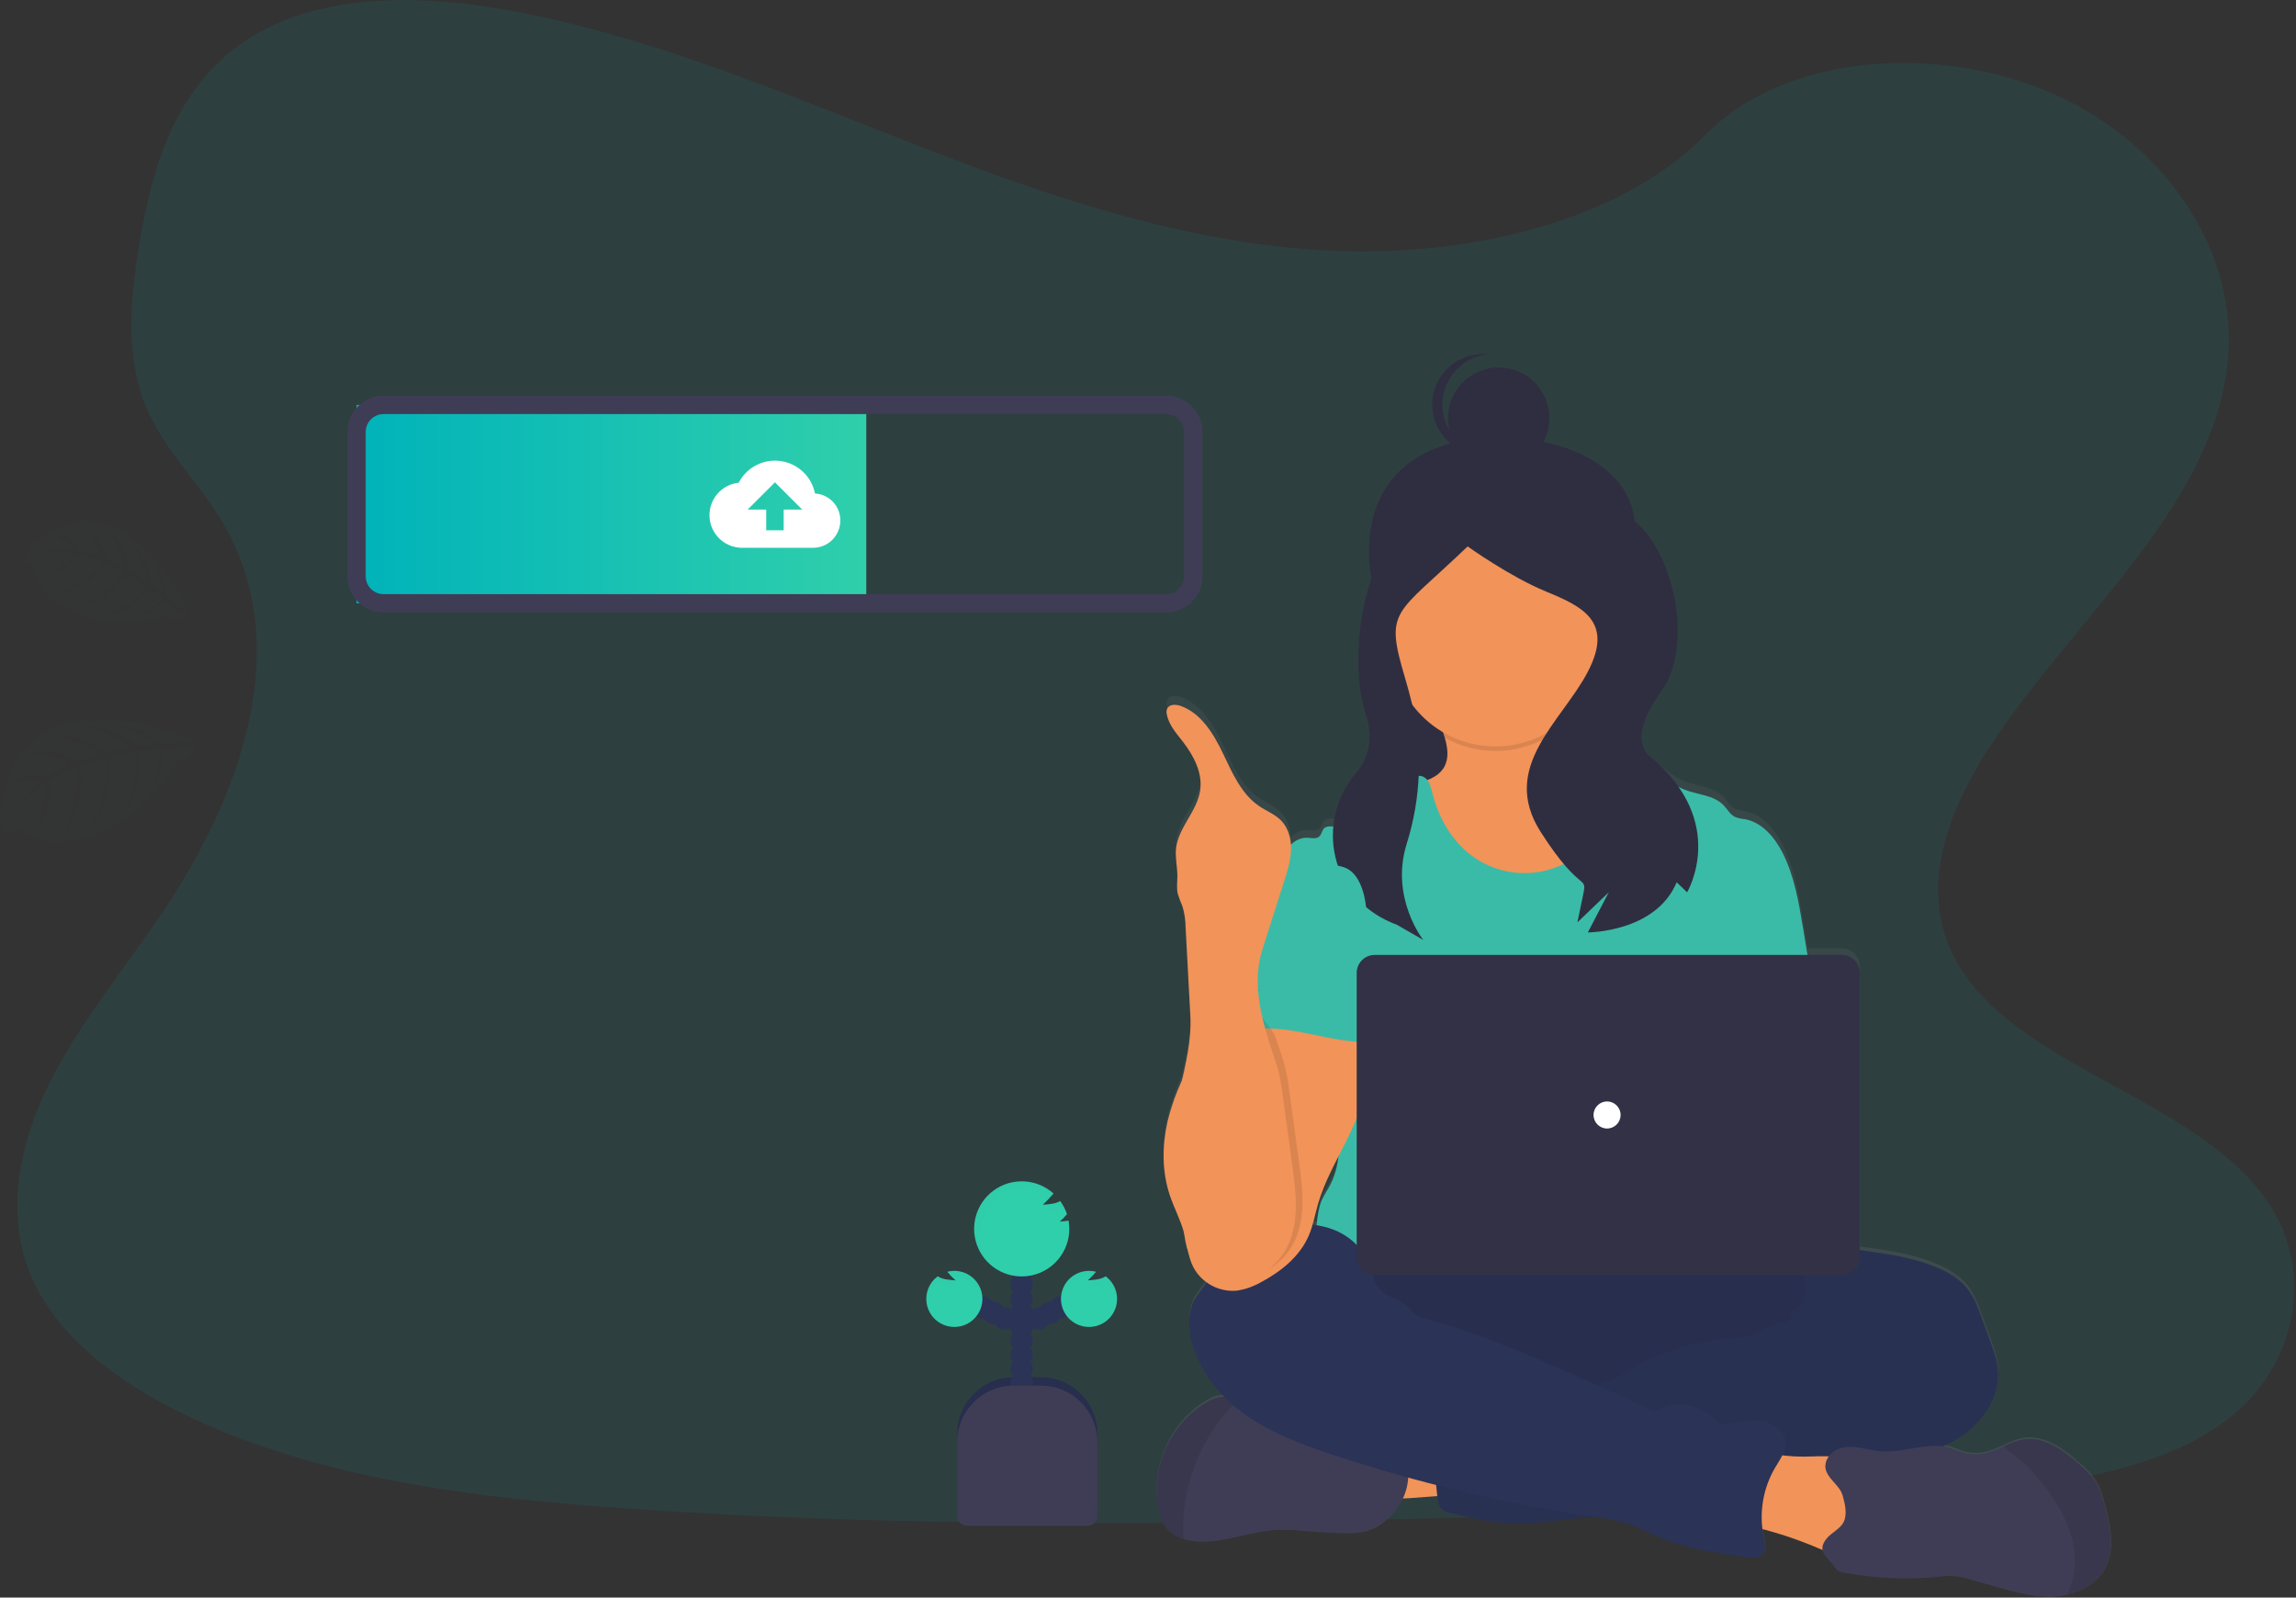 <svg width="263" height="183" viewBox="0 0 263 183" fill="none" xmlns="http://www.w3.org/2000/svg">
<rect x="0" y="0" width="263" height="183" fill="#333333" stroke="none"/>
<path opacity="0.1" d="M153.516 28.763C136.796 28.182 120.872 22.788 105.663 16.886C90.455 10.984 75.396 4.444 59.077 1.33C48.581 -0.682 36.578 -0.966 28.12 4.658C19.983 10.08 17.353 19.414 15.937 28.081C14.875 34.606 14.247 41.469 17.164 47.575C19.187 51.815 22.78 55.378 25.266 59.439C33.91 73.568 27.8 90.991 18.43 104.786C14.038 111.257 8.939 117.438 5.547 124.322C2.155 131.205 0.586 139.103 3.552 146.131C6.495 153.103 13.503 158.329 21.093 162.008C36.514 169.48 54.678 171.621 72.405 172.832C111.626 175.514 151.059 174.352 190.383 173.19C204.938 172.759 219.555 172.323 233.872 170.074C241.824 168.824 250.034 166.841 255.805 162.07C263.131 155.995 264.948 145.705 260.039 138.089C251.803 125.31 229.038 122.135 223.275 108.422C220.105 100.875 223.36 92.465 227.964 85.466C237.843 70.446 254.4 57.273 255.273 40.106C255.872 28.316 247.913 16.509 235.605 10.93C222.704 5.081 204.817 5.817 195.304 15.497C185.498 25.44 168.277 29.274 153.516 28.763Z" fill="#00B3BA"/>
<g opacity="0.1">
<path opacity="0.1" d="M22.308 84.781C22.308 84.781 2.999 76.664 0.46 91.301C0.46 91.301 -0.86 93.583 0.977 95.468C0.977 95.468 1.372 94.456 3.237 95.502C3.903 95.87 4.611 96.158 5.345 96.359C6.337 96.632 7.39 96.576 8.347 96.199C8.347 96.199 14.7 95.855 20.042 87.549C20.042 87.549 22.333 86.134 22.447 85.602L18.619 85.861C18.619 85.861 18.913 88.662 17.327 90.343C17.327 90.343 18.732 85.995 18.058 85.874C17.921 85.848 16.035 86.096 16.035 86.096C16.035 86.096 16.523 90.968 13.968 93.488C13.968 93.488 16.34 88.533 15.309 86.183L12.483 86.728C12.483 86.728 13.258 91.853 10.463 94.833C10.463 94.833 12.762 89.566 11.873 86.891L9.168 87.8C9.168 87.8 9.819 92.811 7.481 95.287C7.481 95.287 9.522 88.933 8.561 88.058C8.561 88.058 6.128 89.044 5.609 89.607C5.609 89.607 5.993 93.222 4.508 94.526C4.508 94.526 5.42 90.136 4.968 89.956C4.968 89.956 2.142 92.083 1.279 93.919C1.279 93.919 2.353 91.115 4.614 89.53C4.614 89.53 2.715 89.209 1.256 90.002C1.256 90.002 2.232 88.141 5.299 89.023C5.299 89.023 7.569 87.451 8.024 87.474C8.024 87.474 5.123 86.183 3.028 86.343C3.028 86.343 5.275 85.052 8.732 87.208L11.431 86.235C11.431 86.235 7.686 84.317 5.81 84.324C5.81 84.324 8.306 83.359 12.132 86.044L14.896 85.481C14.896 85.481 11.796 83.583 9.706 83.142C9.706 83.142 12.212 82.744 15.694 85.349L17.583 85.192C17.583 85.192 15.296 83.844 14.604 83.516C13.912 83.188 13.943 82.977 13.943 82.977C15.59 83.263 17.124 84.001 18.376 85.109C18.376 85.109 22.292 85.022 22.308 84.781Z" fill="#3ABBA7"/>
</g>
<g opacity="0.1">
<path opacity="0.1" d="M21.6 70.23C21.6 70.23 14.751 54.41 4.903 61.665C4.903 61.665 2.821 62.269 2.836 64.428C2.836 64.428 3.648 64.051 4.162 65.737C4.35 66.335 4.611 66.908 4.937 67.444C5.368 68.171 6.026 68.738 6.81 69.057C6.81 69.057 10.78 72.471 18.693 70.578C18.693 70.578 20.863 71.04 21.233 70.792L18.815 68.76C18.815 68.76 17.391 70.594 15.485 70.681C15.485 70.681 18.799 68.9 18.469 68.443C18.401 68.35 17.138 67.425 17.138 67.425C17.138 67.425 14.653 70.596 11.713 70.645C11.713 70.645 15.947 69.049 16.673 67.069L14.684 65.778C14.684 65.778 12.219 69.261 8.864 69.442C8.864 69.442 13.232 67.622 14.229 65.525L12.103 64.526C12.103 64.526 9.633 67.882 6.841 68.009C6.841 68.009 11.677 65.396 11.602 64.33C11.602 64.33 9.595 63.529 8.957 63.576C8.957 63.576 7.13 65.938 5.5 65.871C5.5 65.871 8.546 63.782 8.38 63.418C8.38 63.418 5.487 63.072 3.929 63.676C3.929 63.676 6.167 62.623 8.412 62.969C8.412 62.969 7.466 61.696 6.151 61.342C6.151 61.342 7.794 60.792 9.112 63.059C9.112 63.059 11.354 63.421 11.617 63.689C11.617 63.689 10.633 61.265 9.292 60.173C9.292 60.173 11.359 60.689 12.186 63.935L14.345 64.892C14.345 64.892 13.214 61.619 12.093 60.557C12.093 60.557 14.126 61.404 14.87 65.179L16.833 66.416C16.833 66.416 16.074 63.524 15.084 62.071C15.084 62.071 16.8 63.263 17.381 66.793L18.595 67.774C18.595 67.774 18.004 65.672 17.779 65.084C17.554 64.495 17.694 64.386 17.694 64.386C18.51 65.494 19.001 66.806 19.112 68.177C19.112 68.177 21.447 70.361 21.6 70.23Z" fill="#3ABBA7"/>
</g>
<path d="M241.1 172.256C240.842 171.321 240.584 170.374 240.067 169.56C239.588 168.87 239.018 168.247 238.372 167.709C236.499 166.007 234.197 164.28 231.715 164.711C230.945 164.879 230.201 165.15 229.503 165.517C229.142 165.685 228.777 165.853 228.405 165.995C227.357 166.432 226.199 166.533 225.091 166.284C224.523 166.131 223.993 165.858 223.432 165.687C223.165 165.608 222.892 165.549 222.616 165.512C223.157 165.267 223.684 164.99 224.192 164.683C226.979 162.961 229.204 159.862 228.891 156.583C228.788 155.473 228.405 154.412 228.028 153.366C227.698 152.452 227.366 151.537 227.034 150.622C226.605 149.431 226.163 148.22 225.378 147.231C224.505 146.131 223.265 145.385 221.983 144.828C219.229 143.632 216.22 143.211 213.249 142.803L213.042 142.775V110.697C213.045 110.147 212.829 109.618 212.441 109.228C212.053 108.838 211.526 108.618 210.975 108.618H207.067C206.894 107.565 206.722 106.512 206.55 105.46C206.057 102.463 205.548 99.406 204.165 96.705C203.261 94.936 201.82 93.253 199.88 92.904C199.498 92.869 199.122 92.782 198.764 92.646C198.195 92.367 197.885 91.748 197.446 91.288C196.32 90.108 194.488 90.09 192.977 89.481C191.644 88.951 190.554 87.952 189.339 87.185C188.125 86.418 186.614 85.871 185.268 86.372C185.268 86.47 185.25 86.566 185.24 86.664L184.377 86.276C183.447 85.848 182.496 85.404 181.749 84.696C180.788 83.79 180.277 82.594 179.879 81.319C179.838 81.185 179.799 81.061 179.76 80.919C181.411 79.233 182.529 77.098 182.974 74.781C183.044 75.006 183.116 75.233 183.186 75.461C183.249 75.692 183.336 75.916 183.444 76.129C183.48 76.2 183.521 76.268 183.566 76.333C183.651 76.46 183.757 76.571 183.881 76.661C184.003 76.75 184.146 76.806 184.297 76.824C184.369 76.834 184.442 76.834 184.514 76.824C184.91 76.74 185.237 76.461 185.382 76.083C185.423 75.981 185.453 75.876 185.472 75.768C185.482 75.703 185.488 75.637 185.49 75.572C185.49 75.551 185.49 75.53 185.49 75.51C185.49 75.489 185.49 75.419 185.49 75.375C185.49 75.332 185.49 75.326 185.49 75.303C185.49 75.28 185.49 75.215 185.49 75.174V75.107C185.49 75.055 185.475 75.004 185.464 74.954C185.454 74.906 185.464 74.926 185.464 74.913C185.451 74.846 185.436 74.781 185.423 74.714C185.422 74.7 185.422 74.685 185.423 74.671L185.384 74.508L185.361 74.41V74.384C185.335 74.283 185.312 74.18 185.289 74.077C185.101 73.18 185.053 72.259 185.147 71.347C185.302 70.01 185.549 68.685 185.885 67.382L185.94 67.147L186.002 66.873C186.043 66.687 186.082 66.501 186.121 66.315C186.154 66.158 186.185 65.998 186.214 65.838C186.242 65.677 186.263 65.556 186.283 65.414C186.283 65.396 186.283 65.381 186.283 65.362C186.441 64.4 186.484 63.422 186.41 62.45C186.288 61.1 185.87 59.822 184.95 58.802C184.302 58.081 183.449 57.55 182.847 56.793C182.282 56.083 181.964 55.21 181.38 54.516C179.765 52.59 175.624 51.105 173.082 50.847C170.171 50.552 165.466 51.296 163.121 53.016C162.253 53.651 161.658 54.565 161.054 55.435C159.943 57.051 158.445 76.579 158.837 77.485C158.924 77.688 159.001 77.896 159.067 78.107C159.228 78.637 159.349 79.178 159.429 79.726C159.868 79.703 160.124 79.315 160.279 78.892C160.327 78.752 160.368 78.61 160.4 78.466C160.46 78.195 160.519 77.924 160.581 77.653C161.601 79.815 163.243 81.624 165.298 82.848C165.371 83.059 165.44 83.274 165.505 83.49C165.843 84.66 166.006 85.886 165.42 86.909C165.001 87.635 164.296 88.084 163.511 88.394C163.398 88.242 163.252 88.118 163.084 88.03C162.402 87.689 161.586 88.104 161.018 88.613C159.984 89.548 159.142 90.888 157.781 91.195C157.29 91.309 156.747 91.285 156.337 91.585C156.066 91.839 155.84 92.137 155.667 92.465C155.067 93.326 154.071 93.822 153.022 93.782C152.549 93.759 151.989 93.65 151.666 93.996C151.426 94.255 151.407 94.665 151.149 94.91C150.8 95.251 150.235 95.084 149.749 95.063C149.04 95.065 148.362 95.358 147.876 95.874C147.845 94.832 147.446 93.835 146.75 93.059C146.052 92.341 145.083 91.972 144.257 91.409C142.19 90.005 141.157 87.536 140.079 85.275C139.002 83.013 137.581 80.627 135.23 79.803C134.69 79.612 133.939 79.597 133.696 80.121C133.613 80.34 133.6 80.579 133.657 80.805C133.884 82.008 134.742 82.974 135.483 83.942C136.731 85.574 137.777 87.57 137.475 89.61C137.121 92.024 134.969 93.898 134.711 96.323C134.597 97.392 134.869 98.466 134.866 99.54C134.866 100.211 134.76 100.89 134.905 101.544C135.058 102.04 135.24 102.527 135.45 103.002C135.683 103.783 135.803 104.592 135.806 105.406C135.989 108.828 136.171 112.251 136.351 115.675C136.488 118.228 135.93 120.748 135.367 123.26C134.669 124.75 134.127 126.307 133.75 127.908C133.114 130.704 133.096 133.684 134.008 136.405C134.497 137.885 135.246 139.271 135.646 140.777C135.646 140.81 135.662 140.841 135.669 140.872C135.708 141.192 135.752 141.512 135.812 141.83C135.885 142.197 135.981 142.559 136.098 142.914C136.215 143.526 136.406 144.122 136.667 144.688C137.029 145.407 137.561 146.028 138.217 146.496C137.845 147.224 137.243 147.81 136.842 148.522C136.145 149.757 136.116 151.272 136.37 152.672C136.858 155.372 138.317 157.786 140.245 159.749C140.159 159.744 140.072 159.744 139.986 159.749C139.356 159.818 138.751 160.035 138.219 160.381C134.14 162.765 131.807 167.869 132.66 172.542C132.828 173.456 133.12 174.381 133.729 175.075C134.237 175.628 134.889 176.028 135.613 176.229C136.064 176.365 136.529 176.452 137 176.488C140.18 176.746 143.259 175.272 146.447 175.148C147.504 175.131 148.561 175.18 149.612 175.295C151.147 175.422 152.685 175.503 154.226 175.537C156.729 175.597 158.14 174.931 159.739 173.059C160.132 172.594 160.46 172.078 160.713 171.525C162.072 171.448 163.573 171.329 164.66 171.239L164.676 171.391C164.735 171.907 164.826 172.501 165.239 172.829C165.472 172.987 165.736 173.094 166.014 173.144C168.626 173.787 171.269 174.435 173.955 174.435C175.217 174.409 176.476 174.311 177.727 174.143L182.455 173.598C183.83 173.775 185.188 174.071 186.513 174.481C187.877 174.946 189.153 175.636 190.486 176.178C193.587 177.435 196.924 177.884 200.228 178.323C200.792 178.398 201.437 178.45 201.856 178.065C202.393 177.549 202.212 176.684 202.063 175.961C202.001 175.667 201.954 175.367 201.915 175.068C204.146 175.653 206.327 176.41 208.441 177.332L208.813 177.495C208.919 178.057 209.441 178.509 209.939 179.116C210.103 179.371 210.295 179.608 210.51 179.821C210.756 179.983 211.037 180.085 211.329 180.118C214.821 180.768 218.385 180.928 221.921 180.596C222.644 180.497 223.376 180.472 224.104 180.521C224.639 180.593 225.166 180.712 225.68 180.877L228.672 181.732C230.875 182.364 233.136 183.002 235.422 182.86C235.886 182.83 236.347 182.763 236.801 182.661C238.61 182.243 240.297 181.231 241.165 179.604C242.33 177.391 241.764 174.673 241.1 172.256ZM153.353 131.871C153.261 132.991 152.968 134.085 152.49 135.101C152.17 135.749 151.756 136.346 151.457 136.997C151.172 137.585 150.961 138.698 150.834 139.919C150.679 139.893 150.521 139.87 150.366 139.852C150.596 139.047 150.769 138.22 150.999 137.412C151.544 135.491 152.441 133.676 153.353 131.871Z" fill="url(#paint0_linear)"/>
<path d="M157.334 171.582C156.789 170.342 156.272 168.917 156.817 167.678C157.173 166.948 157.784 166.374 158.535 166.064C159.278 165.761 160.061 165.568 160.86 165.491C163.367 165.162 165.904 165.128 168.419 165.388C168.602 166.839 168.215 168.31 167.882 169.712C167.579 171.003 167.406 171.195 166.073 171.262C165.211 171.308 157.538 172.039 157.334 171.582Z" fill="#F29359"/>
<path d="M180.339 163.222C200.742 163.222 217.281 158.598 217.281 152.894C217.281 147.19 200.742 142.566 180.339 142.566C159.936 142.566 143.396 147.19 143.396 152.894C143.396 158.598 159.936 163.222 180.339 163.222Z" fill="#2B3357"/>
<path opacity="0.1" d="M180.339 163.222C200.742 163.222 217.281 158.598 217.281 152.894C217.281 147.19 200.742 142.566 180.339 142.566C159.936 142.566 143.396 147.19 143.396 152.894C143.396 158.598 159.936 163.222 180.339 163.222Z" fill="black"/>
<path d="M183.938 62.225H159.395V96.307H183.938V62.225Z" fill="#2F2E41"/>
<path d="M186.615 64.291C183.985 71.722 179.951 78.492 171.731 78.492C163.511 78.492 157.31 72.122 156.847 64.291C156.255 54.286 163.321 50.049 171.731 50.091C181.666 50.14 189.737 55.473 186.615 64.291Z" fill="#2F2E41"/>
<path d="M186.963 98.373C185.696 100.818 183.593 102.728 181.036 103.754C179.531 104.302 177.947 104.604 176.345 104.647C174.591 104.727 172.801 104.613 171.152 104.014C168.941 103.214 167.104 101.577 165.727 99.669C164.35 97.761 163.402 95.582 162.578 93.385C162.144 92.241 161.731 91.022 161.935 89.814C163.265 89.512 164.722 89.067 165.41 87.888C165.996 86.875 165.833 85.662 165.495 84.505C165.399 84.177 165.288 83.852 165.177 83.54C164.919 82.791 164.027 81.368 164.647 80.728C165.043 80.322 166.699 80.116 167.27 79.852C169.029 79.042 170.651 77.87 172.584 77.485C174.255 77.152 175.981 77.464 177.65 77.81C177.871 77.842 178.084 77.919 178.275 78.035C178.493 78.218 178.654 78.46 178.74 78.732C179.215 79.889 179.494 81.167 179.876 82.372C180.274 83.635 180.786 84.82 181.744 85.716C182.491 86.416 183.442 86.855 184.372 87.281L186.66 88.329C187.068 88.481 187.437 88.72 187.743 89.029C188.042 89.44 188.221 89.926 188.26 90.433C188.67 93.15 188.216 95.927 186.963 98.373Z" fill="#F29359"/>
<path opacity="0.1" d="M179.866 82.372C176.119 86.268 170.213 87.145 165.495 84.505C165.399 84.177 165.288 83.852 165.177 83.54C164.919 82.791 164.027 81.368 164.647 80.728C165.043 80.322 166.699 80.116 167.269 79.852C169.029 79.042 170.651 77.87 172.584 77.485C174.255 77.152 175.981 77.464 177.65 77.81C177.871 77.842 178.084 77.919 178.275 78.035C178.493 78.218 178.654 78.46 178.74 78.732C179.205 79.889 179.484 81.167 179.866 82.372Z" fill="black"/>
<path d="M171.297 85.504C177.86 85.504 183.181 80.187 183.181 73.627C183.181 67.068 177.86 61.75 171.297 61.75C164.734 61.75 159.413 67.068 159.413 73.627C159.413 80.187 164.734 85.504 171.297 85.504Z" fill="#F29359"/>
<path d="M207.503 112.174L206.527 106.261C206.033 103.294 205.524 100.271 204.145 97.598C203.238 95.848 201.799 94.18 199.859 93.834C199.477 93.8 199.101 93.713 198.743 93.576C198.175 93.302 197.865 92.687 197.428 92.233C196.302 91.066 194.467 91.048 192.959 90.454C191.626 89.938 190.536 88.944 189.321 88.184C188.107 87.425 186.596 86.894 185.252 87.379C185.035 89.69 184.806 92.052 183.824 94.157C182.53 96.931 180.051 98.973 177.079 99.713C174.107 100.453 170.96 99.811 168.515 97.968C166.213 96.235 164.738 93.563 164.051 90.766C163.883 90.085 163.691 89.302 163.064 88.99C162.384 88.649 161.568 89.062 160.997 89.563C159.951 90.49 159.119 91.817 157.76 92.13C157.269 92.243 156.727 92.22 156.319 92.517C156.047 92.767 155.82 93.061 155.647 93.387C155.043 94.24 154.049 94.731 153.004 94.694C152.531 94.67 151.971 94.562 151.648 94.905C151.407 95.163 151.389 95.566 151.131 95.806C150.782 96.145 150.217 95.979 149.731 95.961C148.811 95.923 147.956 96.511 147.429 97.252C146.902 97.993 146.654 98.91 146.396 99.798C149.219 106.083 151.803 112.375 154.626 118.659C154.759 118.896 154.829 119.163 154.83 119.434C154.774 119.716 154.654 119.98 154.479 120.209C153.094 122.432 153.138 125.228 153.291 127.841C153.443 130.454 153.629 133.214 152.461 135.556C152.144 136.199 151.73 136.787 151.428 137.43C150.72 138.887 150.465 143.544 150.878 145.109H209.263C208.149 142.049 208.573 135.91 208.805 132.661C208.968 130.389 208.547 128.12 208.366 125.848C207.986 121.208 208.271 116.806 207.503 112.174Z" fill="#3ABBA7"/>
<path d="M210.492 143.302C211.353 142.974 212.301 143.092 213.223 143.216C216.191 143.622 219.203 144.037 221.955 145.223C223.246 145.775 224.476 146.514 225.349 147.601C226.124 148.579 226.576 149.777 227.005 150.957L227.997 153.666C228.374 154.698 228.757 155.752 228.863 156.849C229.173 160.1 226.948 163.165 224.151 164.853C221.353 166.542 218.059 167.143 214.85 167.773C211.642 168.403 208.42 169.101 205.225 169.839C203.734 170.226 202.222 170.523 200.696 170.73C197.276 171.117 193.7 170.547 190.45 171.677C189.159 172.129 187.89 172.801 186.549 173.113C185.66 173.308 184.76 173.453 183.855 173.547L177.704 174.249C176.453 174.416 175.194 174.513 173.932 174.538C171.245 174.538 168.603 173.903 165.993 173.268C165.716 173.219 165.452 173.113 165.218 172.955C164.805 172.63 164.715 172.054 164.655 171.533C164.392 169.225 164.161 166.914 163.963 164.6C163.901 163.849 163.854 163.036 164.265 162.403C164.782 161.628 165.789 161.386 166.709 161.236C170.609 160.598 174.559 160.324 178.51 160.417C180.011 158.917 182.486 158.91 184.452 158.094C185.175 157.762 185.875 157.381 186.547 156.955C190.062 154.905 193.99 153.664 198.045 153.322C198.84 153.298 199.629 153.185 200.399 152.987C201.921 152.514 203.308 151.228 204.871 151.543C205.065 151.009 205.199 150.294 205.646 149.927C205.868 149.738 206.142 149.612 206.346 149.411C206.777 148.974 206.816 148.287 206.751 147.678C206.687 147.069 206.542 146.444 206.7 145.85C206.765 145.625 206.862 145.411 206.987 145.212C207.764 143.854 208.934 143.173 210.492 143.302Z" fill="#2B3357"/>
<path opacity="0.05" d="M210.492 143.302C211.353 142.974 212.301 143.092 213.223 143.216C216.191 143.622 219.203 144.037 221.955 145.223C223.246 145.775 224.476 146.514 225.349 147.601C226.124 148.579 226.576 149.777 227.005 150.957L227.997 153.666C228.374 154.698 228.757 155.752 228.863 156.849C229.173 160.1 226.948 163.165 224.151 164.853C221.353 166.542 218.059 167.143 214.85 167.773C211.642 168.403 208.42 169.101 205.225 169.839C203.734 170.226 202.222 170.523 200.696 170.73C197.276 171.117 193.7 170.547 190.45 171.677C189.159 172.129 187.89 172.801 186.549 173.113C185.66 173.308 184.76 173.453 183.855 173.547L177.704 174.249C176.453 174.416 175.194 174.513 173.932 174.538C171.245 174.538 168.603 173.903 165.993 173.268C165.716 173.219 165.452 173.113 165.218 172.955C164.805 172.63 164.715 172.054 164.655 171.533C164.392 169.225 164.161 166.914 163.963 164.6C163.901 163.849 163.854 163.036 164.265 162.403C164.782 161.628 165.789 161.386 166.709 161.236C170.609 160.598 174.559 160.324 178.51 160.417C180.011 158.917 182.486 158.91 184.452 158.094C185.175 157.762 185.875 157.381 186.547 156.955C190.062 154.905 193.99 153.664 198.045 153.322C198.84 153.298 199.629 153.185 200.399 152.987C201.921 152.514 203.308 151.228 204.871 151.543C205.065 151.009 205.199 150.294 205.646 149.927C205.868 149.738 206.142 149.612 206.346 149.411C206.777 148.974 206.816 148.287 206.751 147.678C206.687 147.069 206.542 146.444 206.7 145.85C206.765 145.625 206.862 145.411 206.987 145.212C207.764 143.854 208.934 143.173 210.492 143.302Z" fill="black"/>
<path d="M159.71 173.178C158.111 175.029 156.703 175.69 154.2 175.631C152.66 175.594 151.122 175.514 149.586 175.39C148.536 175.277 147.48 175.228 146.424 175.243C143.236 175.367 140.159 176.826 136.979 176.57C136.509 176.533 136.044 176.447 135.592 176.312C134.874 176.113 134.226 175.718 133.719 175.174C133.109 174.484 132.817 173.57 132.649 172.666C131.8 168.034 134.13 162.989 138.209 160.632C138.741 160.288 139.346 160.074 139.976 160.004C140.594 160.002 141.204 160.136 141.764 160.397L141.802 160.412C143.46 161.094 144.965 162.098 146.23 163.366C146.422 163.586 146.651 163.77 146.907 163.911C147.162 164.007 147.433 164.058 147.705 164.061L151.1 164.275C151.675 164.292 152.247 164.371 152.805 164.51C153.421 164.725 154.02 164.984 154.598 165.285C156.424 166.1 158.45 166.317 160.423 166.632C160.614 166.643 160.795 166.715 160.94 166.839C161.019 166.937 161.074 167.052 161.1 167.175C161.66 169.282 161.139 171.53 159.71 173.178Z" fill="#3F3D56"/>
<path opacity="0.1" d="M141.792 160.412C140.475 161.669 139.332 163.097 138.395 164.657C136.89 167.232 135.945 170.095 135.62 173.059C135.497 174.14 135.488 175.231 135.592 176.315C134.874 176.114 134.226 175.719 133.719 175.174C133.109 174.484 132.817 173.57 132.649 172.666C131.8 168.034 134.13 162.989 138.209 160.632C138.741 160.288 139.346 160.074 139.976 160.004C140.594 160.002 141.204 160.136 141.764 160.397L141.792 160.412Z" fill="black"/>
<path d="M207.537 166.834C209.436 166.782 211.567 166.687 212.962 167.965C214.292 169.173 214.468 171.166 214.556 172.961L214.657 175.044C214.688 175.68 214.713 176.335 214.458 176.924C214.003 177.957 212.755 178.455 211.616 178.396C210.477 178.336 209.43 177.838 208.389 177.389C205.563 176.172 202.62 175.245 199.606 174.623C199.704 173.183 199.868 171.749 200.097 170.322C200.254 169.333 200.28 167.678 200.941 166.857C201.642 165.989 202.553 166.459 203.504 166.619C204.838 166.823 206.189 166.895 207.537 166.834Z" fill="#F29359"/>
<path d="M157.362 145.899C157.362 146.157 156.957 145.899 156.92 145.623C156.636 143.534 154.978 141.812 153.045 140.975C151.113 140.139 148.912 140.095 146.819 140.294C143.655 140.593 140.115 141.804 138.945 144.76C138.671 145.452 138.547 146.201 138.211 146.865C137.839 147.593 137.232 148.174 136.829 148.881C136.134 150.105 136.106 151.605 136.357 152.989C137.031 156.681 139.557 159.839 142.619 162.026C145.68 164.213 149.258 165.519 152.826 166.697C162.259 169.806 171.938 172.117 181.76 173.604C183.351 173.844 184.958 174.066 186.482 174.577C187.846 175.034 189.122 175.718 190.455 176.255C193.556 177.5 196.891 177.944 200.195 178.38C200.758 178.452 201.404 178.504 201.82 178.122C202.357 177.624 202.179 176.756 202.026 176.041C201.465 173.324 201.934 170.495 203.341 168.104C203.894 167.174 204.612 166.222 204.509 165.145C204.385 163.89 203.135 163.002 201.89 162.801C200.644 162.599 199.378 162.896 198.128 163.059C197.697 163.116 197.227 163.152 196.836 162.932C196.651 162.807 196.482 162.658 196.335 162.488C194.568 160.784 191.904 160.412 189.737 161.566C189.275 161.825 188.575 161.249 188.094 161.032L182.667 158.571C176.425 155.749 170.153 152.914 163.549 151.128C163.023 151.024 162.522 150.816 162.077 150.516C161.749 150.257 161.514 149.906 161.211 149.62C160.553 148.997 159.636 148.75 158.845 148.308C158.055 147.867 157.176 146.785 157.362 145.899Z" fill="#2B3357"/>
<path d="M241.113 179.643C240.245 181.251 238.561 182.253 236.752 182.666C236.299 182.769 235.837 182.834 235.373 182.862C233.087 183.004 230.829 182.372 228.625 181.747L225.633 180.9C225.119 180.738 224.592 180.621 224.058 180.549C223.33 180.5 222.6 180.526 221.877 180.624C218.342 180.953 214.777 180.793 211.285 180.149C210.993 180.117 210.713 180.017 210.466 179.857C210.251 179.646 210.059 179.411 209.895 179.157C209.082 178.179 208.206 177.608 209.17 176.317C209.725 175.568 210.756 175.194 211.187 174.334C211.619 173.474 211.342 172.253 211.086 171.365C210.738 170.139 209.591 169.609 209.18 168.483C208.872 167.634 209.389 166.648 210.167 166.186C210.944 165.723 211.905 165.687 212.802 165.806C213.698 165.925 214.577 166.178 215.478 166.248C218.129 166.459 220.839 165.093 223.383 165.863C223.944 166.033 224.474 166.304 225.042 166.454C226.15 166.702 227.307 166.602 228.356 166.167C228.728 166.028 229.093 165.86 229.454 165.695C230.152 165.332 230.895 165.064 231.663 164.897C234.146 164.471 236.448 166.188 238.321 167.864C238.963 168.397 239.533 169.014 240.013 169.697C240.529 170.503 240.803 171.44 241.046 172.364C241.731 174.758 242.296 177.448 241.113 179.643Z" fill="#3F3D56"/>
<path opacity="0.1" d="M241.113 179.643C240.245 181.251 238.561 182.253 236.752 182.666C237.456 181.3 237.773 179.768 237.67 178.236C237.515 175.78 236.435 173.467 235.058 171.427C234.211 170.171 233.247 168.998 232.18 167.923C231.358 167.097 230.348 166.441 229.465 165.685C230.162 165.322 230.905 165.053 231.673 164.887C234.156 164.461 236.458 166.178 238.331 167.854C238.974 168.387 239.543 169.003 240.023 169.687C240.54 170.492 240.814 171.43 241.056 172.354C241.731 174.758 242.296 177.448 241.113 179.643Z" fill="black"/>
<path d="M171.666 53.705C174.877 53.705 177.479 51.104 177.479 47.896C177.479 44.687 174.877 42.086 171.666 42.086C168.456 42.086 165.854 44.687 165.854 47.896C165.854 51.104 168.456 53.705 171.666 53.705Z" fill="#2F2E41"/>
<path d="M170.504 40.566C170.311 40.547 170.115 40.537 169.917 40.537C166.674 40.537 164.045 43.138 164.045 46.346C164.045 49.555 166.674 52.156 169.917 52.156C170.115 52.156 170.311 52.145 170.504 52.126C167.504 51.828 165.22 49.33 165.22 46.346C165.22 43.363 167.504 40.865 170.504 40.566Z" fill="#2F2E41"/>
<path d="M166.62 58.857C166.62 58.857 166.497 58.203 161.709 59.926C156.921 61.649 154.051 74.362 156.445 81.827C157.41 84.835 156.625 87.004 155.344 88.522C150.537 94.217 152.429 102.771 159.431 105.7C159.629 105.783 159.83 105.865 160.036 105.945L163.029 107.668C163.029 107.668 159.214 102.852 161.123 96.691C162.781 91.442 162.986 85.869 161.717 80.521C161.498 79.619 161.249 78.689 160.967 77.74C158.573 69.701 159.737 70.629 168.116 62.59C168.116 62.59 172.904 66.035 177.094 67.758C181.284 69.481 184.875 71.203 181.882 76.946C178.89 82.688 171.707 87.856 176.495 95.322C181.284 102.787 181.882 99.916 181.284 102.787L180.685 105.658L184.276 102.213L181.882 106.807C181.882 106.807 189.663 106.807 192.057 101.064L193.254 102.213C193.254 102.213 198.042 94.173 189.064 86.708C189.064 86.708 186.072 84.985 190.261 79.243C194.451 73.5 191.233 61.154 185.847 58.857C180.46 56.56 166.62 58.857 166.62 58.857Z" fill="#2F2E41"/>
<path d="M156.494 123.586C156.182 128.714 152.418 132.951 150.984 137.882C150.627 139.116 150.413 140.397 149.901 141.572C148.868 143.934 146.742 145.649 144.476 146.857C143.65 147.335 142.745 147.663 141.805 147.828C139.688 148.075 137.64 146.986 136.661 145.094C136.07 143.893 135.987 142.512 135.628 141.221C135.228 139.731 134.478 138.357 133.99 136.893C133.091 134.2 133.109 131.252 133.732 128.484C134.322 126.077 135.255 123.767 136.504 121.626C136.685 121.309 136.868 120.994 137.057 120.681C137.59 119.778 138.188 118.915 138.847 118.099C140.397 116.232 142.389 114.797 144.36 113.382C144.51 113.258 144.687 113.17 144.877 113.124H144.908C145.13 113.116 145.35 113.168 145.546 113.274C148.279 114.455 150.903 115.875 153.386 117.518C154.275 118.11 155.678 118.771 156.143 119.778C156.608 120.785 156.561 122.491 156.494 123.586Z" fill="#F29359"/>
<path d="M146.238 99.989C145.986 100.253 145.791 100.565 145.665 100.906C143.576 105.61 142.343 110.647 142.022 115.783C142.028 116.034 141.97 116.281 141.854 116.504C141.74 116.651 141.613 116.789 141.474 116.914C141.22 117.215 141.102 117.608 141.148 117.999C141.194 118.391 141.4 118.746 141.717 118.98C142.143 118.177 143.164 117.916 144.071 117.846C148.413 117.503 152.655 119.522 157.011 119.37C156.703 118.308 156.262 117.288 156.011 116.214C154.903 111.445 157.667 106.253 155.972 101.66C155.634 100.741 155.068 99.837 154.177 99.434C153.808 99.285 153.422 99.183 153.027 99.129C151.927 98.931 149.736 98.081 148.672 98.422C148.279 98.549 148.124 98.918 147.798 99.14C147.315 99.457 146.659 99.568 146.238 99.989Z" fill="#3ABBA7"/>
<path opacity="0.1" d="M148.018 142.682C146.667 144.972 144.219 146.392 141.56 146.428C140.852 146.447 140.148 146.318 139.493 146.049C137.842 145.321 136.909 143.518 136.563 141.747C136.217 139.976 136.326 138.148 136.08 136.359C135.884 134.933 135.465 133.55 135.248 132.127C134.716 128.608 135.765 125.132 136.512 121.629C136.692 121.311 136.876 120.996 137.064 120.684C137.597 119.78 138.196 118.917 138.855 118.102C140.405 116.235 142.397 114.799 144.368 113.384H142.301C142.403 113.31 142.536 113.295 142.652 113.346C142.767 113.396 142.847 113.505 142.862 113.63C143.066 115.437 145.615 117.244 146.171 119C146.514 120.079 146.928 121.138 147.204 122.238C147.422 123.175 147.588 124.123 147.7 125.078C148.067 127.751 148.432 130.419 148.796 133.082C149.253 136.333 149.646 139.847 148.018 142.682Z" fill="black"/>
<path d="M144.598 108.781L147.091 100.965C147.463 99.796 147.84 98.608 147.884 97.379C147.928 96.15 147.605 94.861 146.744 93.984C146.047 93.273 145.081 92.907 144.254 92.352C142.187 90.96 141.154 88.523 140.077 86.279C138.999 84.035 137.581 81.688 135.23 80.857C134.688 80.666 133.939 80.65 133.696 81.169C133.612 81.385 133.598 81.622 133.657 81.846C133.884 83.038 134.739 83.991 135.483 84.944C136.731 86.558 137.775 88.533 137.475 90.552C137.119 92.943 134.969 94.797 134.711 97.201C134.597 98.259 134.869 99.32 134.866 100.387C134.866 101.048 134.757 101.722 134.905 102.367C135.058 102.866 135.24 103.356 135.45 103.834C135.68 104.606 135.8 105.406 135.806 106.212L136.351 116.374C136.646 121.871 133.662 127.218 134.484 132.641C134.701 134.063 135.119 135.447 135.315 136.872C135.574 138.662 135.452 140.487 135.799 142.261C136.145 144.035 137.09 145.834 138.728 146.563C139.383 146.831 140.087 146.961 140.795 146.942C143.454 146.906 145.902 145.486 147.253 143.196C148.881 140.356 148.488 136.847 148.044 133.609L146.948 125.605C146.836 124.65 146.67 123.701 146.452 122.765C146.179 121.665 145.765 120.606 145.419 119.527C144.311 115.997 143.482 112.287 144.598 108.781Z" fill="#F29359"/>
<path d="M210.96 109.388H157.468C156.331 109.388 155.409 110.309 155.409 111.446V143.994C155.409 145.13 156.331 146.052 157.468 146.052H210.96C212.097 146.052 213.019 145.13 213.019 143.994V111.446C213.019 110.309 212.097 109.388 210.96 109.388Z" fill="#3F3D56"/>
<path opacity="0.2" d="M210.96 109.388H157.468C156.331 109.388 155.409 110.309 155.409 111.446V143.994C155.409 145.13 156.331 146.052 157.468 146.052H210.96C212.097 146.052 213.019 145.13 213.019 143.994V111.446C213.019 110.309 212.097 109.388 210.96 109.388Z" fill="black"/>
<path d="M184.085 129.269C184.941 129.269 185.635 128.575 185.635 127.719C185.635 126.864 184.941 126.17 184.085 126.17C183.229 126.17 182.535 126.864 182.535 127.719C182.535 128.575 183.229 129.269 184.085 129.269Z" fill="white"/>
<path d="M116.108 157.758H119.236C122.803 157.758 125.695 160.648 125.695 164.213V173.795H109.65V164.213C109.65 160.648 112.541 157.758 116.108 157.758Z" fill="#2B3357"/>
<path opacity="0.1" d="M116.108 157.758H119.236C122.803 157.758 125.695 160.648 125.695 164.213V173.795H109.65V164.213C109.65 160.648 112.541 157.758 116.108 157.758Z" fill="black"/>
<path d="M117.033 161.288C117.742 161.288 118.317 160.713 118.317 160.004C118.317 159.296 117.742 158.721 117.033 158.721C116.324 158.721 115.749 159.296 115.749 160.004C115.749 160.713 116.324 161.288 117.033 161.288Z" fill="#2B3357"/>
<path d="M117.033 159.684C117.742 159.684 118.317 159.11 118.317 158.401C118.317 157.692 117.742 157.118 117.033 157.118C116.324 157.118 115.749 157.692 115.749 158.401C115.749 159.11 116.324 159.684 117.033 159.684Z" fill="#2B3357"/>
<path d="M117.033 158.081C117.742 158.081 118.317 157.506 118.317 156.798C118.317 156.089 117.742 155.514 117.033 155.514C116.324 155.514 115.749 156.089 115.749 156.798C115.749 157.506 116.324 158.081 117.033 158.081Z" fill="#2B3357"/>
<path d="M117.033 156.477C117.742 156.477 118.317 155.903 118.317 155.194C118.317 154.485 117.742 153.911 117.033 153.911C116.324 153.911 115.749 154.485 115.749 155.194C115.749 155.903 116.324 156.477 117.033 156.477Z" fill="#2B3357"/>
<path d="M117.033 154.874C117.742 154.874 118.317 154.3 118.317 153.591C118.317 152.882 117.742 152.308 117.033 152.308C116.324 152.308 115.749 152.882 115.749 153.591C115.749 154.3 116.324 154.874 117.033 154.874Z" fill="#2B3357"/>
<path d="M117.033 153.271C117.742 153.271 118.317 152.696 118.317 151.987C118.317 151.279 117.742 150.704 117.033 150.704C116.324 150.704 115.749 151.279 115.749 151.987C115.749 152.696 116.324 153.271 117.033 153.271Z" fill="#2B3357"/>
<path d="M117.033 151.667C117.742 151.667 118.317 151.093 118.317 150.384C118.317 149.675 117.742 149.101 117.033 149.101C116.324 149.101 115.749 149.675 115.749 150.384C115.749 151.093 116.324 151.667 117.033 151.667Z" fill="#2B3357"/>
<path d="M118.957 152.307C119.667 152.307 120.241 151.733 120.241 151.024C120.241 150.315 119.667 149.741 118.957 149.741C118.248 149.741 117.674 150.315 117.674 151.024C117.674 151.733 118.248 152.307 118.957 152.307Z" fill="#2B3357"/>
<path d="M120.241 151.667C120.951 151.667 121.525 151.093 121.525 150.384C121.525 149.675 120.951 149.101 120.241 149.101C119.532 149.101 118.957 149.675 118.957 150.384C118.957 151.093 119.532 151.667 120.241 151.667Z" fill="#2B3357"/>
<path d="M121.525 151.024C122.234 151.024 122.809 150.45 122.809 149.741C122.809 149.033 122.234 148.458 121.525 148.458C120.816 148.458 120.241 149.033 120.241 149.741C120.241 150.45 120.816 151.024 121.525 151.024Z" fill="#2B3357"/>
<path d="M117.033 150.061C117.742 150.061 118.317 149.487 118.317 148.778C118.317 148.069 117.742 147.495 117.033 147.495C116.324 147.495 115.749 148.069 115.749 148.778C115.749 149.487 116.324 150.061 117.033 150.061Z" fill="#2B3357"/>
<path d="M117.033 148.458C117.742 148.458 118.317 147.883 118.317 147.175C118.317 146.466 117.742 145.891 117.033 145.891C116.324 145.891 115.749 146.466 115.749 147.175C115.749 147.883 116.324 148.458 117.033 148.458Z" fill="#2B3357"/>
<path d="M117.033 146.854C117.742 146.854 118.317 146.28 118.317 145.571C118.317 144.862 117.742 144.288 117.033 144.288C116.324 144.288 115.749 144.862 115.749 145.571C115.749 146.28 116.324 146.854 117.033 146.854Z" fill="#2B3357"/>
<path d="M117.033 145.251C117.742 145.251 118.317 144.677 118.317 143.968C118.317 143.259 117.742 142.685 117.033 142.685C116.324 142.685 115.749 143.259 115.749 143.968C115.749 144.677 116.324 145.251 117.033 145.251Z" fill="#2B3357"/>
<path d="M122.352 139.829C122.034 139.876 121.714 139.909 121.394 139.93C121.691 139.67 121.968 139.387 122.22 139.083C122.042 138.544 121.78 138.036 121.445 137.578C121.127 137.756 120.775 137.867 120.412 137.903C120.094 137.949 119.774 137.986 119.453 138.006C119.884 137.597 120.294 137.166 120.681 136.715C118.767 134.995 115.909 134.847 113.828 136.361C111.746 137.875 111.008 140.638 112.058 142.988C113.108 145.337 115.659 146.632 118.177 146.093C120.694 145.554 122.491 143.329 122.486 140.756C122.486 140.442 122.459 140.128 122.404 139.819L122.352 139.829Z" fill="#2FCFAB"/>
<path d="M126.643 146.204C126.315 146.404 125.946 146.528 125.563 146.565C125.245 146.612 124.925 146.645 124.605 146.666C124.945 146.361 125.263 146.031 125.555 145.68C123.951 145.262 122.292 146.132 121.725 147.689C121.158 149.245 121.868 150.978 123.366 151.689C124.863 152.4 126.656 151.856 127.505 150.433C128.354 149.01 127.981 147.175 126.643 146.196V146.204Z" fill="#2FCFAB"/>
<path d="M115.106 152.307C115.815 152.307 116.39 151.733 116.39 151.024C116.39 150.315 115.815 149.741 115.106 149.741C114.397 149.741 113.822 150.315 113.822 151.024C113.822 151.733 114.397 152.307 115.106 152.307Z" fill="#2B3357"/>
<path d="M113.822 151.667C114.531 151.667 115.106 151.093 115.106 150.384C115.106 149.675 114.531 149.101 113.822 149.101C113.113 149.101 112.538 149.675 112.538 150.384C112.538 151.093 113.113 151.667 113.822 151.667Z" fill="#2B3357"/>
<path d="M112.538 151.024C113.247 151.024 113.822 150.45 113.822 149.741C113.822 149.033 113.247 148.458 112.538 148.458C111.829 148.458 111.254 149.033 111.254 149.741C111.254 150.45 111.829 151.024 112.538 151.024Z" fill="#2B3357"/>
<path d="M107.42 146.204C107.748 146.405 108.117 146.528 108.5 146.565C108.818 146.612 109.138 146.645 109.458 146.666C109.117 146.361 108.799 146.032 108.508 145.68C110.112 145.262 111.771 146.132 112.338 147.689C112.905 149.245 112.195 150.978 110.697 151.689C109.2 152.4 107.407 151.856 106.558 150.433C105.709 149.01 106.082 147.175 107.42 146.196V146.204Z" fill="#2FCFAB"/>
<path d="M116.108 158.721H119.236C122.803 158.721 125.695 161.611 125.695 165.176V173.663C125.695 174.268 125.205 174.758 124.6 174.758H110.745C110.14 174.758 109.65 174.268 109.65 173.663V165.176C109.65 161.611 112.541 158.721 116.108 158.721Z" fill="#3F3D56"/>
<g opacity="0.1">
<path opacity="0.1" d="M122.45 140.18C122.32 140.319 122.182 140.45 122.037 140.573C122.184 140.573 122.329 140.549 122.476 140.534C122.471 140.415 122.463 140.296 122.45 140.18Z" fill="black"/>
<path opacity="0.1" d="M120.11 138.647C120.433 138.626 120.75 138.592 121.071 138.546C121.358 138.509 121.639 138.433 121.905 138.319C121.774 138.061 121.624 137.813 121.456 137.578C121.295 137.675 121.121 137.749 120.939 137.797C120.686 138.102 120.408 138.386 120.11 138.647Z" fill="black"/>
<path opacity="0.1" d="M112.217 141.401C112.213 139.407 113.301 137.571 115.052 136.615C116.803 135.658 118.936 135.736 120.613 136.816L120.696 136.728C119.234 135.428 117.187 135.011 115.333 135.635C113.478 136.26 112.101 137.83 111.724 139.749C111.347 141.668 112.028 143.642 113.509 144.921C112.674 143.938 112.216 142.691 112.217 141.401Z" fill="black"/>
</g>
<g opacity="0.1">
<path opacity="0.1" d="M124.605 147.306C124.925 147.286 125.245 147.252 125.563 147.206C125.946 147.17 126.316 147.046 126.643 146.844C127.377 147.384 127.846 148.21 127.935 149.116C127.947 149.004 127.953 148.891 127.953 148.778C127.958 147.761 127.478 146.802 126.661 146.196C126.333 146.397 125.964 146.52 125.581 146.558L125.323 146.589C125.102 146.846 124.862 147.086 124.605 147.306Z" fill="black"/>
<path opacity="0.1" d="M124.734 146.211C124.841 146.213 124.948 146.22 125.054 146.235C125.222 146.056 125.388 145.865 125.555 145.68C124.593 145.423 123.565 145.628 122.776 146.235C121.986 146.842 121.524 147.782 121.525 148.778C121.525 148.886 121.525 148.992 121.541 149.098C121.705 147.459 123.086 146.211 124.734 146.211Z" fill="black"/>
</g>
<g opacity="0.1">
<path opacity="0.1" d="M109.458 147.306C109.138 147.286 108.818 147.252 108.5 147.206C108.117 147.17 107.747 147.046 107.42 146.844C106.686 147.384 106.217 148.21 106.128 149.116C106.116 149.004 106.11 148.891 106.11 148.778C106.105 147.761 106.585 146.802 107.402 146.196C107.73 146.397 108.099 146.521 108.482 146.558L108.74 146.589C108.959 146.847 109.199 147.087 109.458 147.306Z" fill="black"/>
<path opacity="0.1" d="M109.329 146.211C109.221 146.213 109.113 146.22 109.006 146.235C108.841 146.056 108.676 145.865 108.508 145.68C109.47 145.423 110.498 145.628 111.287 146.235C112.077 146.842 112.539 147.782 112.538 148.778C112.538 148.886 112.538 148.992 112.522 149.098C112.358 147.459 110.977 146.211 109.329 146.211Z" fill="black"/>
</g>
<path d="M99.231 46.385H40.846V69.106H99.231V46.385Z" fill="url(#paint1_linear)"/>
<path d="M133.59 46.385H43.946C42.234 46.385 40.846 47.772 40.846 49.483V66.008C40.846 67.719 42.234 69.106 43.946 69.106H133.59C135.302 69.106 136.69 67.719 136.69 66.008V49.483C136.69 47.772 135.302 46.385 133.59 46.385Z" stroke="#3F3D56" stroke-width="2.095"/>
<path d="M93.356 56.53C92.969 54.582 91.393 53.091 89.425 52.813C87.458 52.534 85.529 53.529 84.616 55.293C82.635 55.502 81.165 57.226 81.274 59.214C81.382 61.202 83.03 62.757 85.022 62.75H93.139C94.866 62.745 96.263 61.343 96.26 59.618C96.267 57.981 94.991 56.624 93.356 56.53ZM89.768 58.37V60.741H87.768V58.37H85.647L88.768 55.249L91.889 58.37H89.768Z" fill="white"/>
<defs>
<linearGradient id="paint0_linear" x1="187.149" y1="182.881" x2="187.149" y2="50.774" gradientUnits="userSpaceOnUse">
<stop stop-color="#808080" stop-opacity="0.25"/>
<stop offset="0.54" stop-color="#808080" stop-opacity="0.12"/>
<stop offset="1" stop-color="#808080" stop-opacity="0.1"/>
</linearGradient>
<linearGradient id="paint1_linear" x1="40.846" y1="57.746" x2="99.231" y2="57.746" gradientUnits="userSpaceOnUse">
<stop stop-color="#00B3BA"/>
<stop offset="1" stop-color="#2FCFAB"/>
</linearGradient>
</defs>
</svg>
